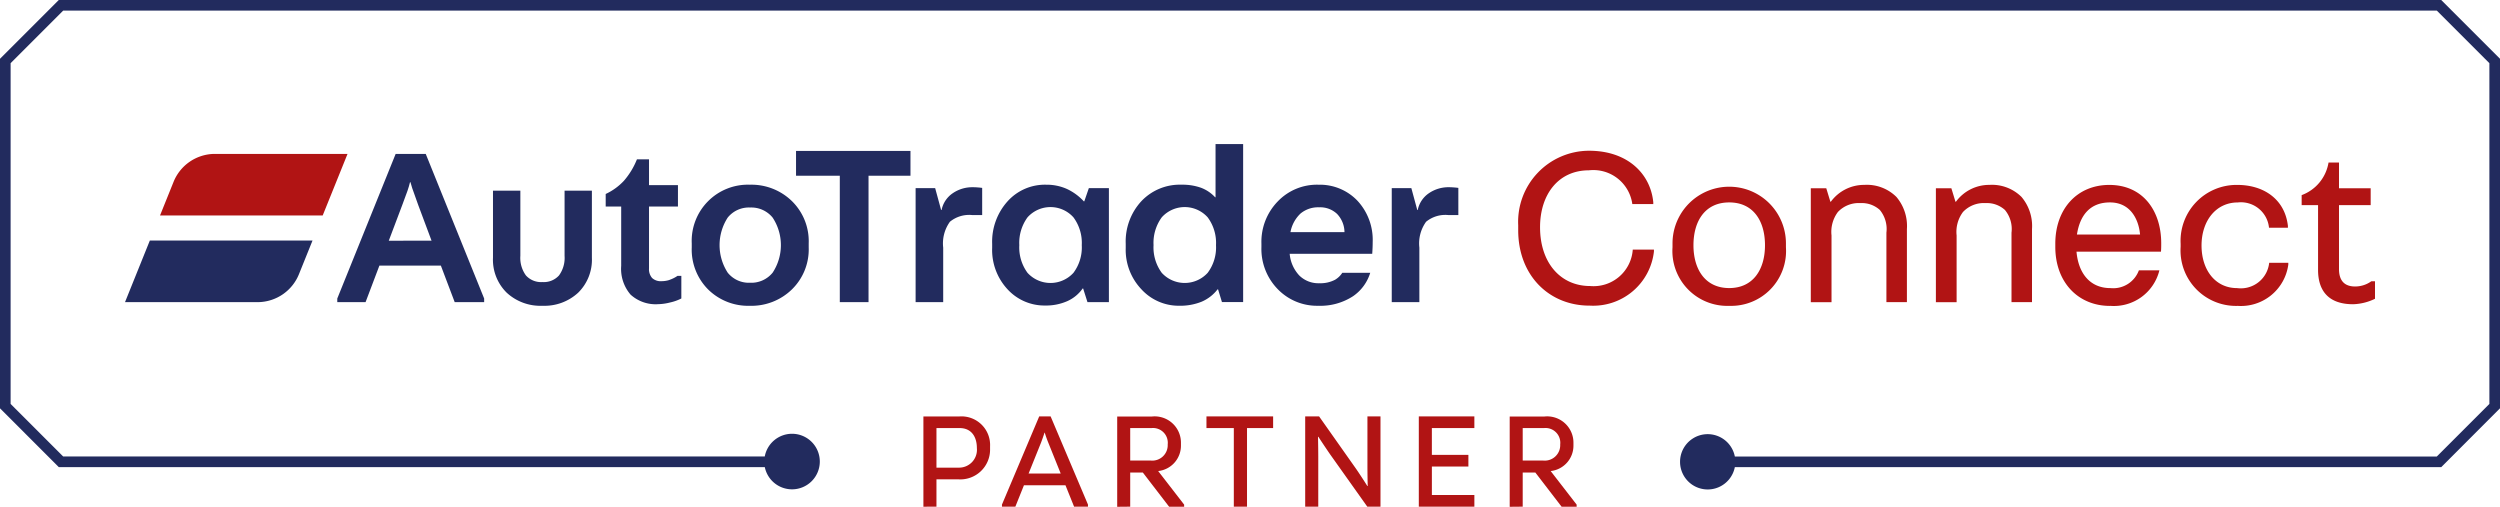 <svg xmlns="http://www.w3.org/2000/svg" width="216" height="43.775" viewBox="0 0 216 43.775">
  <g id="Group_11265" data-name="Group 11265" transform="translate(75 -5)">
    <path id="Path_10036" data-name="Path 10036" d="M111.549,39.685h-.039a4.658,4.658,0,0,0-1.488-1.083,4.286,4.286,0,0,0-1.763-.355,4.334,4.334,0,0,0-3.349,1.448,5.215,5.215,0,0,0-1.32,3.654V43.7a4.99,4.99,0,0,0,1.33,3.585,4.323,4.323,0,0,0,3.26,1.4,4.54,4.54,0,0,0,1.891-.374,3.232,3.232,0,0,0,1.34-1.1h.039l.374,1.182h1.852V38.543h-1.733l-.394,1.142Zm-.936,6.175a2.685,2.685,0,0,1-3.969,0,3.7,3.7,0,0,1-.709-2.393,3.741,3.741,0,0,1,.709-2.4,2.664,2.664,0,0,1,3.969,0,3.707,3.707,0,0,1,.719,2.4,3.665,3.665,0,0,1-.719,2.393Z" transform="translate(-92.867 -17.288)" fill="#222b5e"/>
    <path id="Path_10037" data-name="Path 10037" d="M135.39,35.524h-.039a3.179,3.179,0,0,0-1.212-.817,4.75,4.75,0,0,0-1.684-.266,4.567,4.567,0,0,0-3.477,1.428,5.132,5.132,0,0,0-1.349,3.673v.374a4.947,4.947,0,0,0,1.359,3.565,4.366,4.366,0,0,0,3.27,1.418,4.928,4.928,0,0,0,1.921-.345,3.446,3.446,0,0,0,1.389-1.074h.039l.335,1.1h1.832V30.928H135.39v4.6Zm-.679,6.53a2.685,2.685,0,0,1-3.969,0,3.7,3.7,0,0,1-.709-2.393,3.741,3.741,0,0,1,.709-2.4,2.664,2.664,0,0,1,3.969,0,3.707,3.707,0,0,1,.719,2.4,3.665,3.665,0,0,1-.719,2.393Z" transform="translate(-105.367 -13.483)" fill="#222b5e"/>
    <path id="Path_10038" data-name="Path 10038" d="M19.922,44.951a2.569,2.569,0,0,1-.482,1.694,1.764,1.764,0,0,1-1.428.571,1.765,1.765,0,0,1-1.428-.571,2.569,2.569,0,0,1-.482-1.694V39.32H13.737v5.788a3.994,3.994,0,0,0,1.182,3.024,4.283,4.283,0,0,0,3.093,1.132A4.285,4.285,0,0,0,21.1,48.132a3.994,3.994,0,0,0,1.182-3.024V39.32H19.922v5.631Z" transform="translate(-46.143 -17.846)" fill="#222b5e"/>
    <path id="Path_10039" data-name="Path 10039" d="M39.539,44.1a2.232,2.232,0,0,1-.689.108,1.088,1.088,0,0,1-.817-.276,1.151,1.151,0,0,1-.266-.828V37.758h2.5V35.907h-2.5V33.681H36.723A6.467,6.467,0,0,1,35.6,35.532a5.074,5.074,0,0,1-1.576,1.142v1.083h1.339v5.127a3.42,3.42,0,0,0,.808,2.482,3.213,3.213,0,0,0,2.4.828,4.5,4.5,0,0,0,1.024-.148,3.92,3.92,0,0,0,.965-.345v-1.95h-.335a2.823,2.823,0,0,1-.69.345Z" transform="translate(-56.692 -14.914)" fill="#222b5e"/>
    <path id="Path_10040" data-name="Path 10040" d="M54.537,38.247a4.856,4.856,0,0,0-5.023,5.063v.355a4.874,4.874,0,0,0,1.428,3.644,4.928,4.928,0,0,0,3.595,1.4A5.012,5.012,0,0,0,58.161,47.3a4.831,4.831,0,0,0,1.458-3.634V43.31a4.855,4.855,0,0,0-1.458-3.654,5.012,5.012,0,0,0-3.624-1.409Zm1.97,7.594a2.371,2.371,0,0,1-1.95.876,2.342,2.342,0,0,1-1.94-.876,4.378,4.378,0,0,1,0-4.747,2.344,2.344,0,0,1,1.94-.876,2.372,2.372,0,0,1,1.95.876,4.328,4.328,0,0,1,0,4.747Z" transform="translate(-64.747 -17.288)" fill="#222b5e"/>
    <path id="Path_10041" data-name="Path 10041" d="M68.286,34.309h3.782V45.228H74.55V34.309h3.624V32.162H68.286v2.147Z" transform="translate(-74.509 -14.124)" fill="#222b5e"/>
    <path id="Path_10042" data-name="Path 10042" d="M94.775,38.7A2.978,2.978,0,0,0,93,39.231a2.3,2.3,0,0,0-.946,1.438h-.039L91.5,38.778H89.811v9.849h2.383V43.919a3.2,3.2,0,0,1,.581-2.236,2.612,2.612,0,0,1,1.9-.581h.887V38.758c-.079-.013-.2-.026-.355-.039s-.3-.02-.433-.02Z" transform="translate(-85.702 -17.523)" fill="#222b5e"/>
    <path id="Path_10043" data-name="Path 10043" d="M156.967,38.247a4.681,4.681,0,0,0-3.5,1.448,5,5,0,0,0-1.408,3.634v.315a4.967,4.967,0,0,0,1.408,3.624,4.718,4.718,0,0,0,3.516,1.438,5.157,5.157,0,0,0,2.994-.827,3.793,3.793,0,0,0,1.482-2.02h-2.414a1.877,1.877,0,0,1-.624.6,2.714,2.714,0,0,1-1.359.3,2.344,2.344,0,0,1-1.733-.67,3.134,3.134,0,0,1-.828-1.871h7.131c.013-.184.023-.361.03-.532s.01-.328.01-.473a4.972,4.972,0,0,0-1.32-3.585,4.484,4.484,0,0,0-3.388-1.379Zm-2.4,4.1a2.947,2.947,0,0,1,.876-1.615,2.379,2.379,0,0,1,1.605-.532,2.113,2.113,0,0,1,1.547.571,2.313,2.313,0,0,1,.64,1.576Z" transform="translate(-118.072 -17.288)" fill="#222b5e"/>
    <path id="Path_10044" data-name="Path 10044" d="M180.911,38.719c-.157-.013-.3-.02-.433-.02a2.98,2.98,0,0,0-1.773.532,2.3,2.3,0,0,0-.946,1.438h-.039l-.512-1.891h-1.694v9.849H177.9V43.919a3.2,3.2,0,0,1,.581-2.236,2.613,2.613,0,0,1,1.9-.581h.887V38.758c-.079-.013-.2-.026-.355-.039Z" transform="translate(-130.267 -17.523)" fill="#222b5e"/>
    <path id="Path_10045" data-name="Path 10045" d="M-9.247,32.707-14.29,45.2v.315h2.443l.984-2.6.211-.557h5.313l.209.555h0l.985,2.6H-1.6V45.2L-6.647,32.707Zm-.594,7.5,1.165-3.085q.315-.827.453-1.231t.216-.739h.039q.06.236.148.5t.522,1.467L-6.146,40.2Z" transform="translate(-31.569 -14.408)" fill="#222b5e"/>
    <path id="Path_10046" data-name="Path 10046" d="M-52.5,53.621l11.575,0A3.859,3.859,0,0,0-37.469,51.2L-36.3,48.3H-50.356L-52.5,53.621Z" transform="translate(-11.698 -22.518)" fill="#222b5e"/>
    <path id="Path_10047" data-name="Path 10047" d="M-30,32.707l-11.575,0a3.858,3.858,0,0,0-3.458,2.42L-46.2,38.024h14.055L-30,32.707Z" transform="translate(-14.974 -14.408)" fill="#b11414"/>
    <path id="Path_10048" data-name="Path 10048" d="M204.427,45.512A5.275,5.275,0,0,0,210,40.829v-.157h-1.83a3.393,3.393,0,0,1-3.68,3.149c-2.578,0-4.33-2.027-4.33-5.077,0-2.873,1.614-4.92,4.212-4.92a3.4,3.4,0,0,1,3.759,2.913h1.811v-.157c-.236-2.44-2.2-4.448-5.55-4.448a6.143,6.143,0,0,0-6.12,6.435V39c0,3.916,2.676,6.514,6.16,6.514Zm12.077.02a4.741,4.741,0,0,0,4.9-5.058V40.14a4.9,4.9,0,1,0-9.8,0v.335a4.741,4.741,0,0,0,4.9,5.058Zm0-1.535c-2.086,0-3.09-1.633-3.09-3.7,0-2.086,1-3.7,3.09-3.7s3.09,1.614,3.09,3.7c0,2.066-1,3.7-3.09,3.7Zm8.838,1.22V39.451a2.873,2.873,0,0,1,.551-2.027,2.469,2.469,0,0,1,1.948-.768,2.315,2.315,0,0,1,1.673.59,2.586,2.586,0,0,1,.571,1.968v6h1.771V38.9a3.888,3.888,0,0,0-.905-2.775,3.621,3.621,0,0,0-2.775-1.043,3.56,3.56,0,0,0-2.893,1.456h-.039l-.354-1.161h-1.338v9.84Zm10.808,0V39.451a2.873,2.873,0,0,1,.551-2.027,2.469,2.469,0,0,1,1.948-.768,2.315,2.315,0,0,1,1.673.59,2.585,2.585,0,0,1,.571,1.968v6h1.771V38.9a3.888,3.888,0,0,0-.905-2.775,3.621,3.621,0,0,0-2.775-1.043,3.56,3.56,0,0,0-2.893,1.456h-.039l-.354-1.161H234.36v9.84Zm13.25.315a4.048,4.048,0,0,0,4.271-3.07H251.9A2.365,2.365,0,0,1,249.44,44c-1.811,0-2.775-1.338-2.932-3.149h7.3c.02-.3.02-.453.02-.728,0-2.775-1.555-5.038-4.487-5.038-2.755,0-4.664,2.047-4.664,5.077v.276c0,3.07,1.988,5.1,4.723,5.1Zm-2.854-6.16c.256-1.653,1.122-2.775,2.854-2.775,1.752,0,2.48,1.437,2.6,2.775Zm13.835,6.16a4.128,4.128,0,0,0,4.428-3.562v-.157h-1.653A2.463,2.463,0,0,1,260.382,44c-1.87,0-3.07-1.555-3.07-3.68s1.24-3.72,3.129-3.72a2.437,2.437,0,0,1,2.7,2.184h1.633v-.157c-.256-2.283-2.066-3.542-4.369-3.542a4.836,4.836,0,0,0-4.9,5.077v.276a4.793,4.793,0,0,0,4.881,5.1Zm10.029-.138a4.616,4.616,0,0,0,1.889-.472V43.407h-.315a2.385,2.385,0,0,1-1.417.453c-.728,0-1.378-.335-1.378-1.5v-5.53h2.736V35.377h-2.736V33.153h-.905a3.624,3.624,0,0,1-2.322,2.814v.866h1.417v5.589c0,1.811.905,2.972,3.031,2.972Z" transform="translate(-142.099 -14.108)" fill="#b11414"/>
    <path id="Path_10049" data-name="Path 10049" d="M141,40.277v-30.2L135.921,5H-69.921L-75,10.079v30.2l5.079,5.079h61a2.4,2.4,0,0,0,2.352,1.92,2.4,2.4,0,0,0,2.4-2.4,2.4,2.4,0,0,0-2.4-2.4,2.4,2.4,0,0,0-2.356,1.963H-69.541L-74.083,39.9V10.459l4.542-4.542H135.541l4.542,4.542V39.9l-4.542,4.542H74.89a2.389,2.389,0,1,0,0,.917h61.036L141,40.277Z" fill="#222b5e"/>
    <path id="Path_10050" data-name="Path 10050" d="M92.341,87.749V85.385h1.848a2.571,2.571,0,0,0,2.784-2.616v-.216a2.474,2.474,0,0,0-2.628-2.6H91.213v7.8Zm0-6.792h1.992c1.068,0,1.5.8,1.5,1.728a1.544,1.544,0,0,1-1.584,1.692H92.341v-3.42Zm6.816,6.792L99.9,85.9h3.588l.744,1.848h1.2v-.18l-3.228-7.62h-.984L98,87.569v.18Zm2.232-5.568c.048-.12.228-.624.288-.828h.024c.048.2.228.684.276.8l1.1,2.736H100.3l1.092-2.712Zm7.692,5.568V84.8h1.092l2.268,2.952h1.3v-.18l-2.244-2.9a2.206,2.206,0,0,0,1.968-2.22v-.2a2.271,2.271,0,0,0-2.508-2.292h-3v7.8Zm0-6.792h1.86a1.276,1.276,0,0,1,1.38,1.416,1.335,1.335,0,0,1-1.464,1.392h-1.776V80.957Zm10.092,6.792V80.957h2.256V79.949h-5.76v1.008h2.364v6.792Zm6.156,0V83.393c0-.348-.012-1.356-.024-1.68h.036c.18.288.84,1.272,1.044,1.56l3.18,4.476h1.14v-7.8h-1.128v4.344c0,.348.012,1.332.024,1.668h-.036c-.168-.276-.792-1.236-1.008-1.536L125.4,79.949h-1.2v7.8Zm13.488,0V86.741h-3.672v-2.46H138.3V83.273h-3.156V80.957h3.672V79.949h-4.8v7.8Zm4.176,0V84.8h1.092l2.268,2.952h1.3v-.18l-2.244-2.9a2.206,2.206,0,0,0,1.968-2.22v-.2a2.271,2.271,0,0,0-2.508-2.292h-3v7.8Zm0-6.792h1.86a1.276,1.276,0,0,1,1.38,1.416,1.335,1.335,0,0,1-1.464,1.392h-1.776V80.957Z" transform="translate(-86.431 -38.973)" fill="#b11414"/>
  </g>
</svg>
